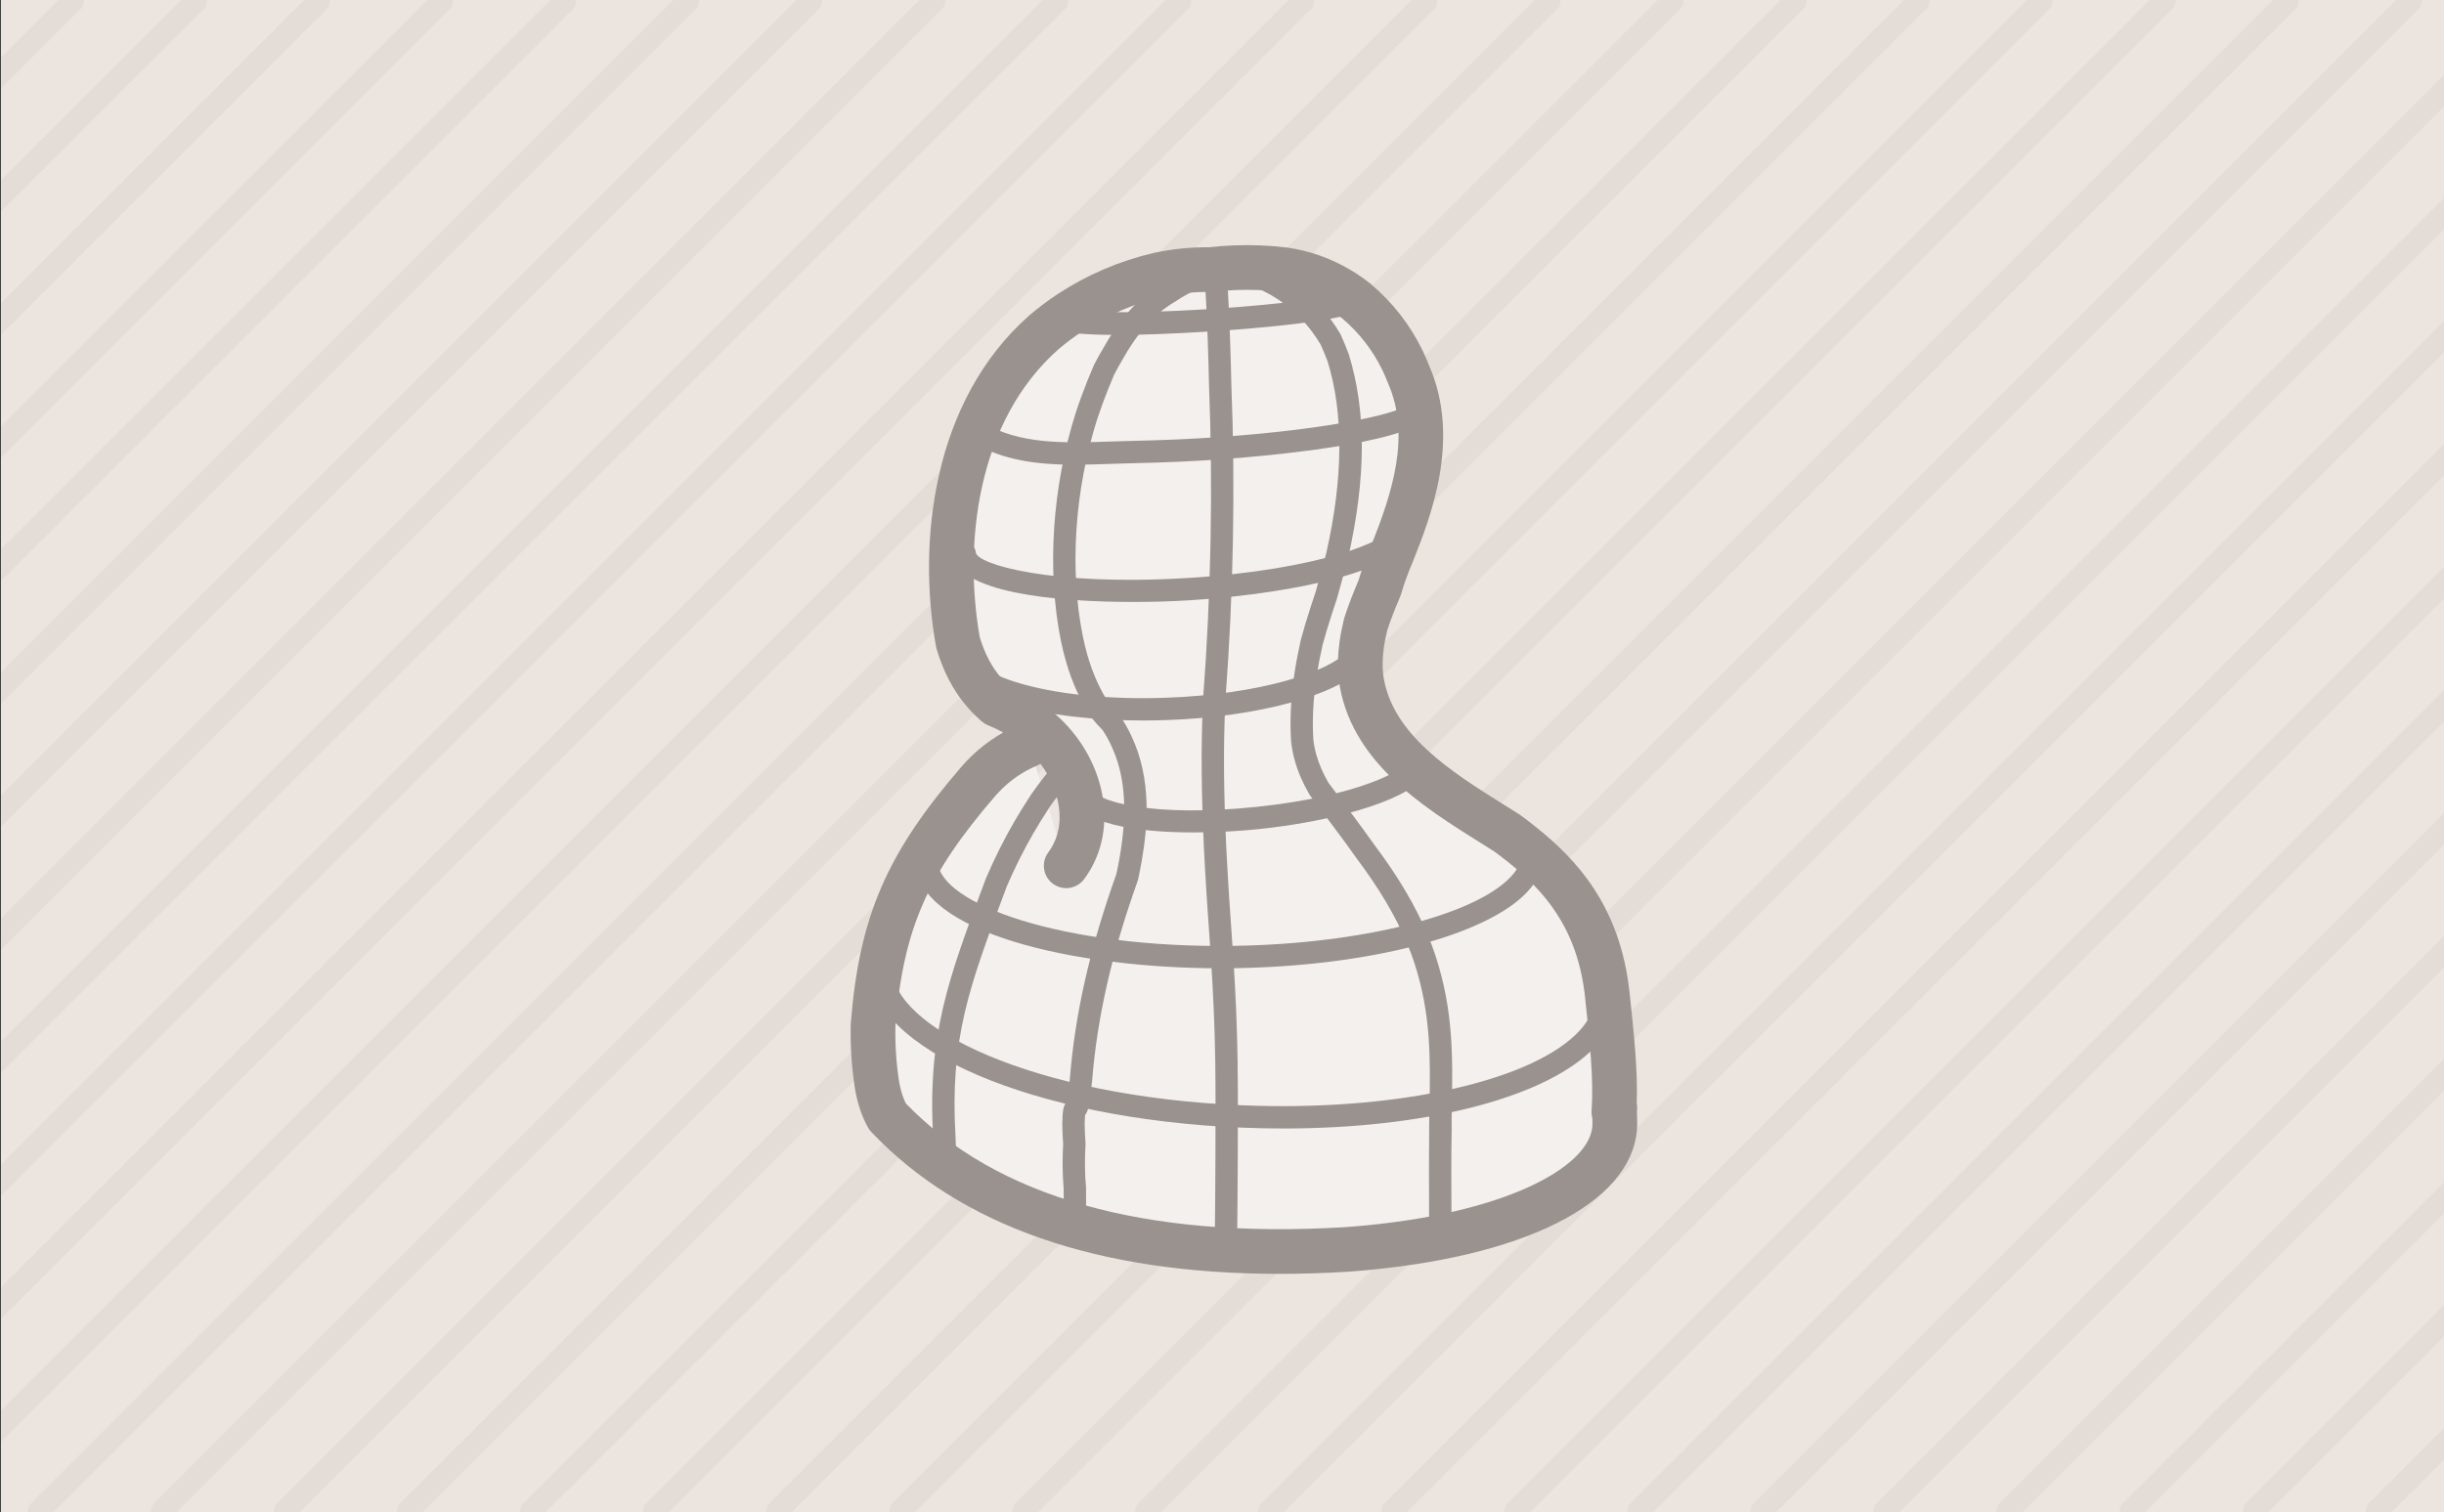 <?xml version="1.0" encoding="utf-8"?>
<!-- Generator: Adobe Illustrator 16.0.3, SVG Export Plug-In . SVG Version: 6.00 Build 0)  -->
<!DOCTYPE svg PUBLIC "-//W3C//DTD SVG 1.1//EN" "http://www.w3.org/Graphics/SVG/1.1/DTD/svg11.dtd">
<svg version="1.1" id="Warstwa_1" xmlns="http://www.w3.org/2000/svg" xmlns:xlink="http://www.w3.org/1999/xlink" x="0px" y="0px"
	 width="328px" height="203px" viewBox="0 0 328 203" enable-background="new 0 0 328 203" xml:space="preserve">
<rect x="0" y="0" width="328" height="203" fill="#333333" stroke="none"/>
<rect x="0.119" y="0" fill="#ECE5DF" width="328" height="203"/>
<g opacity="0.1">
	<path fill="#9A928E" d="M11.253,0H7.799l-7.68,7.68v4.242L10.841,1.201C11.17,0.872,11.294,0.43,11.253,0z"/>
	<path fill="#9A928E" d="M27.767,0h-3.454L0.119,24.194v4.242L27.354,1.201C27.684,0.872,27.808,0.43,27.767,0z"/>
	<path fill="#9A928E" d="M44.279,0h-3.454L0.119,40.707v4.242L43.867,1.201C44.196,0.872,44.32,0.43,44.279,0z"/>
	<path fill="#9A928E" d="M60.793,0h-3.454L0.119,57.22v4.242L60.381,1.201C60.71,0.872,60.834,0.43,60.793,0z"/>
	<path fill="#9A928E" d="M77.306,0h-3.454L0.119,73.732v4.242L76.894,1.201C77.223,0.872,77.347,0.43,77.306,0z"/>
	<path fill="#9A928E" d="M93.819,0h-3.454L0.119,90.246v4.242L93.407,1.201C93.736,0.872,93.86,0.43,93.819,0z"/>
	<path fill="#9A928E" d="M110.332,0h-3.454L0.119,106.758V111L109.92,1.201C110.249,0.872,110.373,0.43,110.332,0z"/>
	<path fill="#9A928E" d="M126.846,0h-3.454L0.119,123.272v4.242L126.434,1.201C126.763,0.872,126.887,0.43,126.846,0z"/>
	<path fill="#9A928E" d="M143.358,0h-3.454L0.119,139.785v4.242L142.946,1.201C143.275,0.872,143.399,0.43,143.358,0z"/>
	<path fill="#9A928E" d="M159.872,0h-3.454L0.119,156.298v4.242L159.46,1.201C159.789,0.872,159.913,0.43,159.872,0z"/>
	<path fill="#9A928E" d="M176.385,0h-3.454L0.119,172.811v4.242L175.973,1.201C176.302,0.872,176.426,0.43,176.385,0z"/>
	<path fill="#9A928E" d="M192.899,0h-3.454L0.119,189.325v4.242L192.487,1.201C192.816,0.872,192.94,0.43,192.899,0z"/>
	<path fill="#9A928E" d="M209.411,0h-3.454L4.156,201.8c-0.329,0.329-0.453,0.771-0.412,1.2h3.454l201.8-201.8
		C209.328,0.872,209.452,0.43,209.411,0z"/>
	<path fill="#9A928E" d="M225.924,0h-3.454L20.67,201.8c-0.329,0.329-0.453,0.771-0.412,1.2h3.454l201.8-201.8
		C225.841,0.872,225.965,0.43,225.924,0z"/>
	<path fill="#9A928E" d="M242.438,0h-3.454L37.183,201.8c-0.329,0.329-0.453,0.771-0.412,1.2h3.454l201.801-201.8
		C242.355,0.872,242.479,0.43,242.438,0z"/>
	<path fill="#9A928E" d="M258.952,0h-3.454L53.696,201.8c-0.329,0.329-0.453,0.771-0.412,1.2h3.454L258.54,1.201
		C258.869,0.872,258.993,0.43,258.952,0z"/>
	<path fill="#9A928E" d="M275.463,0h-3.454l-201.8,201.8c-0.329,0.329-0.453,0.771-0.412,1.2h3.454l201.8-201.8
		C275.38,0.872,275.504,0.43,275.463,0z"/>
	<path fill="#9A928E" d="M291.977,0h-3.454l-201.8,201.8c-0.329,0.329-0.453,0.771-0.412,1.2h3.454l201.8-201.8
		C291.894,0.872,292.018,0.43,291.977,0z"/>
	<path fill="#9A928E" d="M308.491,0h-3.454L103.235,201.8c-0.329,0.329-0.453,0.771-0.412,1.2h3.454l201.801-201.8
		C308.408,0.872,308.532,0.43,308.491,0z"/>
	<path fill="#9A928E" d="M325.004,0h-3.454L119.749,201.8c-0.329,0.329-0.453,0.771-0.412,1.2h3.454l201.801-201.8
		C324.921,0.872,325.045,0.43,325.004,0z"/>
	<path fill="#9A928E" d="M328.12,9.943L136.262,201.8c-0.329,0.329-0.453,0.771-0.412,1.2h3.454L328.12,14.185V9.943z"/>
	<path fill="#9A928E" d="M328.12,26.457L152.775,201.8c-0.329,0.329-0.453,0.771-0.412,1.2h3.454L328.12,30.699V26.457z"/>
	<path fill="#9A928E" d="M328.12,42.97L169.288,201.8c-0.329,0.329-0.453,0.771-0.412,1.2h3.454L328.12,47.212V42.97z"/>
	<path fill="#9A928E" d="M328.12,59.483L185.801,201.8c-0.329,0.329-0.453,0.771-0.412,1.2h3.454L328.12,63.726V59.483z"/>
	<path fill="#9A928E" d="M328.12,75.996L202.315,201.8c-0.329,0.329-0.453,0.771-0.412,1.2h3.454L328.12,80.238V75.996z"/>
	<path fill="#9A928E" d="M328.12,92.509L218.829,201.8c-0.329,0.329-0.453,0.771-0.412,1.2h3.454L328.12,96.751V92.509z"/>
	<path fill="#9A928E" d="M328.12,109.022L235.34,201.8c-0.329,0.329-0.453,0.771-0.412,1.2h3.454l89.737-89.736V109.022z"/>
	<path fill="#9A928E" d="M328.12,125.536L251.854,201.8c-0.329,0.329-0.453,0.771-0.412,1.2h3.454l73.224-73.223V125.536z"/>
	<path fill="#9A928E" d="M328.12,142.048L268.368,201.8c-0.329,0.329-0.453,0.771-0.412,1.2h3.454l56.71-56.71V142.048z"/>
	<path fill="#9A928E" d="M328.12,158.562L284.881,201.8c-0.329,0.329-0.453,0.771-0.412,1.2h3.454l40.196-40.196V158.562z"/>
	<path fill="#9A928E" d="M328.12,175.074L301.393,201.8c-0.329,0.329-0.453,0.771-0.412,1.2h3.454l23.685-23.685V175.074z"/>
	<path fill="#9A928E" d="M317.907,201.8c-0.329,0.329-0.453,0.771-0.412,1.2h3.454l7.171-7.171v-4.242L317.907,201.8z"/>
</g>
<g>
	<path fill="#F4F0ED" d="M138.103,99.969c-1.822,0.756-3.394,1.741-4.767,2.904c-0.687,0.583-1.323,1.209-1.917,1.873
		c-9.276,10.737-13.086,18.543-14.245,32.793c-0.032,1.37-0.005,2.748,0.086,4.133c0.091,1.386,0.246,2.777,0.472,4.177
		c0.26,1.388,0.66,2.74,1.375,4.038c15.416,16.254,40.174,19.11,61.453,17.845c1.045-0.072,2.076-0.158,3.092-0.257
		c19.301-1.876,33.07-8.342,33.07-16.616l-0.037-1.956c0.133-0.793-0.146,1.099-0.086,0.238c0.303-4.3-0.234-9.455-0.885-15.572
		c-1.063-9.979-5.781-15.639-11.334-20.105c-0.693-0.559-1.4-1.098-2.111-1.621c-7.754-4.93-18.229-10.643-19.617-20.943
		c-0.082-0.718-0.109-1.447-0.088-2.184c0.02-0.736,0.088-1.479,0.193-2.227c0.129-0.897,0.313-1.802,0.537-2.703
		c0.264-0.83,0.561-1.652,0.877-2.471s0.654-1.633,1.002-2.445c0.215-0.78,0.479-1.566,0.771-2.36
		c0.295-0.794,0.619-1.596,0.955-2.406c2.854-7.185,5.711-15.755,2.123-23.881c-0.234-0.616-0.498-1.226-0.787-1.826
		c-1.445-2.999-3.549-5.744-6.242-8.015c-0.701-0.551-1.436-1.057-2.199-1.515c-2.291-1.37-4.848-2.308-7.521-2.667
		c-1.07-0.13-2.141-0.215-3.225-0.259c-1.084-0.042-2.186-0.045-3.305-0.002c-1.119,0.042-2.256,0.128-3.412,0.263
		c-1.137-0.021-2.278,0.028-3.418,0.142c-1.141,0.114-2.279,0.294-3.41,0.536c-4.294,1.013-8.329,2.75-11.908,5.106
		c-1.193,0.786-2.336,1.64-3.421,2.559c-11.365,9.995-14.222,27.135-11.603,41.715c0.379,1.276,0.861,2.514,1.473,3.674
		c0.457,0.871,0.987,1.698,1.598,2.474c0.609,0.776,1.3,1.501,2.078,2.169c1.172,0.47,2.271,1.031,3.295,1.667
		c5.858,3.336,9.48,10.505,7.77,16.536c-0.342,1.205-0.897,2.366-1.691,3.439"/>
	<path fill="#9A928E" d="M171.726,171.001c-24.393,0.001-42.791-6.392-54.796-19.05c-0.176-0.186-0.328-0.393-0.451-0.617
		c-0.798-1.449-1.337-3.017-1.696-4.934c-0.25-1.54-0.419-3.04-0.517-4.532c-0.095-1.452-0.126-2.933-0.091-4.399
		c0.001-0.058,0.004-0.115,0.009-0.173c1.168-14.364,4.805-22.75,14.965-34.511c0.729-0.816,1.473-1.543,2.245-2.199
		c1.009-0.854,2.094-1.61,3.244-2.26c-0.655-0.362-1.337-0.686-2.035-0.966c-0.305-0.122-0.587-0.294-0.836-0.508
		c-0.911-0.782-1.747-1.654-2.484-2.592c-0.708-0.899-1.346-1.887-1.895-2.933c-0.669-1.27-1.239-2.689-1.692-4.214
		c-0.031-0.106-0.057-0.214-0.077-0.324c-2.508-13.961-0.521-32.982,12.574-44.499c1.213-1.028,2.462-1.962,3.752-2.812
		c3.903-2.57,8.233-4.427,12.869-5.521c1.303-0.279,2.561-0.477,3.8-0.601c1.195-0.119,2.396-0.173,3.567-0.16
		c1.146-0.129,2.306-0.216,3.449-0.259c1.168-0.044,2.358-0.043,3.534,0.003c1.168,0.047,2.334,0.141,3.469,0.279
		c3.064,0.412,5.979,1.443,8.7,3.07c0.874,0.524,1.719,1.106,2.514,1.731c0.026,0.021,0.053,0.043,0.079,0.065
		c2.985,2.517,5.344,5.546,7.011,9.005c0.317,0.658,0.606,1.326,0.861,1.989c4.331,9.907,0.142,20.455-2.111,26.128
		c-0.338,0.817-0.648,1.584-0.931,2.343c-0.291,0.788-0.518,1.481-0.691,2.113c-0.036,0.131-0.081,0.259-0.135,0.384
		c-0.334,0.778-0.658,1.56-0.961,2.345c-0.312,0.805-0.569,1.528-0.788,2.208c-0.197,0.803-0.351,1.581-0.455,2.312
		c-0.093,0.658-0.148,1.293-0.164,1.88c-0.018,0.613,0.006,1.204,0.069,1.764c1.079,7.999,9.149,13.051,16.27,17.508
		c0.673,0.422,1.334,0.835,1.977,1.244c0.058,0.036,0.114,0.075,0.169,0.115c0.746,0.55,1.487,1.115,2.215,1.701
		c5.132,4.128,11.185,10.374,12.436,22.124c0.597,5.612,1.119,10.526,0.96,14.856c0.064,0.311,0.08,0.636,0.041,0.967
		c-0.003,0.023-0.006,0.047-0.009,0.07l0.031,1.657c0.001,10.003-13.709,17.514-35.779,19.659c-1.043,0.102-2.102,0.189-3.175,0.264
		C177.668,170.91,174.652,171.001,171.726,171.001z M121.567,148.12c12.195,12.623,31.982,18.208,58.814,16.618
		c0.987-0.068,1.991-0.152,2.979-0.248c19.932-1.938,30.36-8.324,30.36-13.631l-0.014-0.711c-0.094-0.356-0.134-0.762-0.102-1.217
		c0.288-4.099-0.251-9.171-0.876-15.045c-1.011-9.497-5.739-14.472-10.231-18.085c-0.634-0.511-1.278-1.004-1.927-1.482
		c-0.604-0.383-1.225-0.771-1.854-1.166c-7.831-4.902-17.577-11.004-19.039-21.853c-0.104-0.904-0.14-1.782-0.114-2.672
		c0.021-0.816,0.095-1.656,0.222-2.559c0.139-0.967,0.34-1.977,0.597-3.01c0.016-0.062,0.033-0.123,0.052-0.183
		c0.262-0.823,0.568-1.688,0.938-2.644c0.306-0.791,0.631-1.578,0.965-2.362c0.21-0.738,0.471-1.525,0.793-2.4
		c0.31-0.835,0.647-1.671,0.998-2.517c2.661-6.701,5.258-14.483,2.15-21.521c-0.021-0.048-0.041-0.097-0.06-0.146
		c-0.201-0.527-0.432-1.062-0.686-1.589c-1.291-2.677-3.119-5.029-5.435-6.99c-0.586-0.458-1.207-0.885-1.848-1.269
		c-2.016-1.206-4.163-1.969-6.378-2.267c-0.952-0.115-1.929-0.193-2.946-0.235c-1.021-0.04-2.055-0.041-3.069-0.002
		c-1.054,0.04-2.123,0.122-3.178,0.245c-0.134,0.015-0.27,0.022-0.402,0.02c-1.004-0.016-2.036,0.025-3.066,0.128
		c-1.018,0.102-2.055,0.265-3.081,0.484c-3.888,0.918-7.571,2.497-10.885,4.679c-1.09,0.717-2.144,1.505-3.132,2.342
		c-11.129,9.788-12.792,26.395-10.619,38.729c0.333,1.089,0.737,2.088,1.204,2.974c0.38,0.726,0.817,1.403,1.301,2.017
		c0.405,0.515,0.853,1,1.336,1.447c1.114,0.476,2.193,1.035,3.214,1.667c7.249,4.157,11.168,12.715,9.121,19.933
		c-0.451,1.59-1.18,3.071-2.166,4.404c-0.985,1.332-2.863,1.614-4.196,0.628c-1.332-0.985-1.613-2.864-0.627-4.196
		c0.554-0.749,0.964-1.582,1.217-2.474c0.844-2.975-0.117-6.551-2.247-9.422c-0.126,0.076-0.259,0.143-0.399,0.202
		c-1.473,0.611-2.774,1.403-3.977,2.422c-0.561,0.477-1.106,1.01-1.62,1.584c-9.25,10.707-12.416,17.958-13.484,30.949
		c-0.027,1.262,0,2.533,0.083,3.78c0.085,1.305,0.233,2.615,0.44,3.896C120.891,146.424,121.174,147.324,121.567,148.12z"/>
</g>
<g>
	<path fill="#9A928E" d="M172.241,151.486c-1.823,0-3.669-0.038-5.54-0.114c-28.084-1.148-50.035-10.57-49.973-21.45
		c0.005-0.825,0.675-1.491,1.5-1.491c0.003,0,0.006,0,0.009,0c0.828,0.005,1.496,0.681,1.491,1.509
		c-0.045,7.971,18.868,17.28,47.096,18.436c19.898,0.811,37.835-2.989,44.617-9.462c1.689-1.613,2.552-3.301,2.562-5.015
		c0.005-0.825,0.676-1.491,1.5-1.491c0.003,0,0.006,0,0.009,0c0.828,0.005,1.496,0.681,1.491,1.509
		c-0.015,2.559-1.188,4.97-3.49,7.167C206.729,147.557,190.875,151.486,172.241,151.486z"/>
</g>
<g>
	<path fill="#9A928E" d="M163.824,129.98c-19.872,0-40.529-4.839-40.964-14.14c-0.039-0.827,0.601-1.529,1.428-1.568
		c0.84-0.033,1.53,0.602,1.569,1.429c0.262,5.608,16.658,11.615,39.758,11.266c16.979-0.255,32.253-4.066,37.145-9.269
		c0.985-1.048,1.461-2.084,1.415-3.08c-0.039-0.828,0.601-1.53,1.429-1.568c0.823-0.04,1.529,0.602,1.567,1.429
		c0.086,1.839-0.663,3.613-2.226,5.274c-5.489,5.839-21.277,9.943-39.285,10.214C165.049,129.976,164.437,129.98,163.824,129.98z"/>
</g>
<g>
	<path fill="#9A928E" d="M160.198,111.744c-7.582,0-15.591-1.092-16.1-5.035c-0.106-0.822,0.475-1.574,1.296-1.68
		c0.823-0.104,1.574,0.475,1.68,1.296c0.307,1.13,7.397,3.461,21.541,1.988c13.929-1.447,20.319-5.127,20.397-6.281
		c-0.105-0.822,0.475-1.57,1.296-1.676c0.833-0.104,1.575,0.478,1.68,1.299c0.078,0.606,0.001,1.543-0.81,2.568
		c-2.836,3.584-13.221,6.136-22.253,7.074C166.482,111.551,163.377,111.744,160.198,111.744z"/>
</g>
<g>
	<path fill="#9A928E" d="M153.41,96.716c-12.992,0-25.376-2.832-25.757-8.669c-0.054-0.827,0.573-1.541,1.399-1.594
		c0.829-0.061,1.541,0.572,1.594,1.399c0.179,2.739,10.349,6.368,25.869,5.809c12.667-0.451,21.809-3.467,24.292-6.213
		c0.438-0.484,0.646-0.928,0.621-1.32c-0.054-0.827,0.573-1.541,1.399-1.594c0.816-0.044,1.541,0.573,1.595,1.4
		c0.08,1.231-0.388,2.418-1.391,3.526c-3.497,3.868-14.11,6.761-26.41,7.199C155.552,96.697,154.479,96.716,153.41,96.716z"/>
</g>
<g>
	<path fill="#9A928E" d="M152.047,80.805c-10.635,0-23.656-1.316-24.068-6.375c-0.067-0.826,0.548-1.549,1.374-1.617
		c0.818-0.075,1.549,0.547,1.617,1.374c0.144,1.516,9.914,4.506,28.207,3.414c18.013-1.074,27.316-5.155,27.322-6.661
		c-0.067-0.826,0.548-1.549,1.374-1.616c0.819-0.066,1.55,0.548,1.616,1.374c0.05,0.619-0.074,1.569-0.952,2.58
		c-3.529,4.064-17.199,6.604-29.182,7.318C157.225,80.723,154.71,80.805,152.047,80.805z"/>
</g>
<g>
	<path fill="#9A928E" d="M144.292,62.378c-4.963,0-9.653-0.516-13.894-3.067c-0.71-0.427-0.939-1.349-0.513-2.059
		c0.428-0.71,1.351-0.939,2.059-0.513c4.903,2.949,10.937,2.743,17.325,2.523c1.157-0.04,2.321-0.08,3.489-0.101
		c0.647-0.013,1.304-0.029,1.969-0.05c2.019-0.059,4.099-0.15,6.185-0.271c16.051-0.927,26.382-3.163,28.018-4.495
		c0.149-0.619,0.685-1.097,1.353-1.144c0.814-0.07,1.543,0.564,1.602,1.391c0.028,0.405-0.051,1.017-0.592,1.632
		c-2.829,3.216-20.318,5.04-30.207,5.611c-2.114,0.123-4.223,0.215-6.268,0.274c-0.673,0.021-1.341,0.037-2,0.05
		c-1.155,0.022-2.304,0.062-3.445,0.101C147.652,62.32,145.957,62.378,144.292,62.378z"/>
</g>
<g>
	<path fill="#9A928E" d="M149.997,44.96c-9.882,0-9.98-1.406-10.045-2.335c-0.058-0.827,0.565-1.543,1.391-1.601
		c0.459-0.039,0.892,0.148,1.189,0.459c1.58,0.444,8.868,0.687,19.538,0.023c11.11-0.692,17.89-1.826,19.353-2.442
		c0.252-0.341,0.646-0.574,1.103-0.605c0.819-0.074,1.543,0.565,1.601,1.391c0.032,0.452-0.122,0.896-0.434,1.251
		c-1.775,2.027-16.855,3.115-21.436,3.4C157.043,44.826,153.052,44.96,149.997,44.96z"/>
</g>
<g>
	<path fill="#9A928E" d="M144.406,165.573c-0.774,0-1.431-0.596-1.494-1.381c-0.06-0.748-0.109-1.496-0.151-2.235
		c0-0.858-0.002-1.628-0.01-2.388c-0.087-0.998-0.136-2.032-0.143-3.076c-0.006-0.938,0.017-1.892,0.071-2.914
		c-0.063-0.877-0.1-1.794-0.111-2.727c0.038-1.607,0.08-2.387,0.599-2.947c0.036-0.162,0.095-0.481,0.164-1.072
		c0.08-0.68,0.165-1.358,0.252-2.031c0.695-8.736,2.682-17.495,6.244-27.483c0.174-0.8,0.332-1.607,0.47-2.422
		c1.052-6.211,0.68-10.925-1.173-14.833c-0.337-0.733-0.727-1.43-1.166-2.085c-0.468-0.464-0.916-0.958-1.333-1.471
		c-0.028-0.035-0.055-0.071-0.08-0.108c-1.527-2.262-2.675-4.78-3.51-7.697c-0.25-0.876-0.473-1.792-0.662-2.726
		c-1.896-9.451-1.164-20.603,2.008-30.597c0.241-0.735,0.49-1.448,0.749-2.154c0.506-1.384,1.066-2.79,1.664-4.177
		c0.014-0.032,0.029-0.064,0.045-0.095c0.4-0.773,0.832-1.551,1.283-2.311c0.409-0.729,0.827-1.415,1.26-2.066
		c1.982-2.985,4.211-5.171,6.813-6.682c0.521-0.349,1.143-0.724,1.773-1.066c1.242-0.675,2.548-1.249,3.884-1.708
		c0.605-0.172,1.136-0.294,1.662-0.39c1.615-0.294,3.234-0.355,4.811-0.182c0.824,0.09,1.418,0.832,1.328,1.655
		c-0.09,0.824-0.83,1.414-1.655,1.328c-1.288-0.141-2.616-0.09-3.946,0.151c-0.436,0.08-0.876,0.181-1.309,0.302
		c-1.094,0.378-2.247,0.886-3.341,1.48c-0.553,0.301-1.099,0.629-1.623,0.978c-2.271,1.322-4.175,3.202-5.897,5.795
		c-0.392,0.589-0.771,1.213-1.162,1.907c-0.43,0.725-0.825,1.436-1.191,2.141c-0.567,1.32-1.099,2.656-1.581,3.972
		c-0.247,0.676-0.485,1.358-0.711,2.046c-3.019,9.511-3.721,20.117-1.922,29.082c0.173,0.854,0.377,1.694,0.605,2.494
		c0.74,2.584,1.746,4.806,3.075,6.788c0.366,0.446,0.759,0.874,1.169,1.274c0.071,0.069,0.135,0.146,0.191,0.228
		c0.566,0.829,1.067,1.712,1.488,2.627c2.79,5.885,2.143,12.295,1.413,16.604c-0.152,0.894-0.325,1.78-0.518,2.657
		c-0.013,0.062-0.031,0.123-0.052,0.183c-3.491,9.771-5.435,18.311-6.119,26.877c-0.094,0.735-0.177,1.401-0.255,2.068
		c-0.147,1.261-0.297,1.996-0.69,2.507c-0.017,0.196-0.038,0.551-0.053,1.182c0.011,0.852,0.048,1.738,0.111,2.584
		c0.004,0.064,0.005,0.129,0.001,0.193c-0.055,0.995-0.078,1.919-0.072,2.824c0.007,0.982,0.053,1.954,0.137,2.889
		c0.003,0.04,0.005,0.079,0.006,0.119c0.008,0.791,0.01,1.591,0.008,2.396c0.038,0.629,0.086,1.354,0.144,2.078
		c0.066,0.826-0.55,1.549-1.376,1.614C144.486,165.572,144.445,165.573,144.406,165.573z"/>
</g>
<g>
	<path fill="#9A928E" d="M193.282,167.805c-0.828,0-1.5-0.671-1.5-1.5l0.012-3.744l-0.018-5.591
		c-0.002-0.899,0.002-1.796,0.012-2.691c0.002-0.167,0.004-0.335,0.006-0.502c0-0.003,0-0.005,0-0.008
		c-0.004-0.792,0-1.575,0.009-2.354c0.002-0.491,0.004-0.919,0.014-1.291l-0.005-0.693l0.021-0.001
		c0.004-0.231,0.009-0.463,0.013-0.694c0.118-6.467,0.229-12.575-2.026-19.466c-0.267-0.822-0.576-1.656-0.948-2.555
		c-1.55-3.699-3.773-7.455-6.796-11.478c-0.526-0.748-1.032-1.45-1.543-2.147c-0.934-1.277-1.884-2.54-2.835-3.805
		c-0.625-0.829-1.25-1.66-1.871-2.495c-0.034-0.047-0.066-0.096-0.096-0.146c-0.446-0.774-0.818-1.506-1.138-2.236
		c-0.346-0.794-0.63-1.598-0.847-2.391c-0.23-0.84-0.392-1.701-0.478-2.556c-0.219-3.595,0.064-7.307,0.859-11.41
		c0.14-0.724,0.293-1.447,0.454-2.167c0.368-1.376,0.776-2.742,1.301-4.357c0.226-0.699,0.456-1.395,0.688-2.086l0.775-2.817
		c0.223-0.81,0.444-1.617,0.66-2.423c2.268-10.032,2.328-18.697,0.166-25.7c-0.258-0.679-0.578-1.457-0.924-2.234
		c-0.342-0.577-0.716-1.141-1.114-1.679c-2.548-3.444-6.113-5.84-10.04-6.748c-0.052-0.012-0.103-0.026-0.152-0.044
		c-0.695-0.24-1.412-0.452-2.133-0.629c-0.713-0.176-1.451-0.321-2.195-0.431c-0.82-0.121-1.386-0.883-1.265-1.703
		c0.121-0.82,0.882-1.387,1.703-1.265c0.838,0.124,1.671,0.287,2.475,0.486c0.782,0.192,1.563,0.421,2.321,0.681
		c4.591,1.082,8.742,3.874,11.698,7.868c0.478,0.645,0.925,1.323,1.331,2.015c0.028,0.048,0.054,0.098,0.077,0.148
		c0.383,0.857,0.737,1.72,1.055,2.563c2.381,7.703,2.342,16.634-0.091,27.39c-0.231,0.869-0.455,1.683-0.68,2.5l-0.799,2.895
		c-0.254,0.763-0.48,1.448-0.703,2.138c-0.509,1.567-0.903,2.885-1.242,4.15c-0.141,0.63-0.288,1.323-0.422,2.019
		c-0.746,3.854-1.013,7.321-0.815,10.6c0.065,0.63,0.195,1.325,0.381,2.005c0.18,0.655,0.417,1.323,0.704,1.984
		c0.264,0.604,0.573,1.214,0.944,1.863c0.601,0.807,1.204,1.609,1.807,2.41c0.96,1.275,1.918,2.55,2.86,3.838
		c0.521,0.712,1.038,1.43,1.548,2.154c3.146,4.185,5.489,8.151,7.139,12.088c0.404,0.978,0.741,1.885,1.031,2.778
		c2.411,7.369,2.296,13.724,2.173,20.45c-0.009,0.517-0.019,1.035-0.026,1.555l0.008,1.205c-0.015,0.989-0.028,1.874-0.038,2.762
		c-0.01,0.882-0.014,1.766-0.012,2.648l0.018,5.604l-0.012,3.741C194.782,167.134,194.11,167.805,193.282,167.805z"/>
</g>
<g>
	<path fill="#9A928E" d="M126.955,158.323c-0.779,0-1.437-0.602-1.495-1.39c-0.104-1.419-0.179-2.849-0.222-4.249
		c-0.796-13.74,2.061-21.367,6.794-34.003l0.316-0.845c0.586-1.361,1.179-2.634,1.788-3.852c0.629-1.253,1.281-2.465,1.939-3.604
		c0.716-1.229,1.472-2.449,2.312-3.737c0.575-0.825,1.163-1.616,1.773-2.392c0.612-0.777,1.253-1.544,1.904-2.278
		c0.55-0.62,1.498-0.676,2.117-0.127c0.62,0.549,0.677,1.498,0.127,2.117c-0.612,0.69-1.215,1.412-1.792,2.145
		c-0.575,0.729-1.128,1.475-1.644,2.213c-0.787,1.207-1.516,2.386-2.204,3.565c-0.626,1.083-1.25,2.243-1.852,3.441
		c-0.583,1.167-1.152,2.388-1.688,3.629l-0.289,0.776c-4.751,12.683-7.368,19.669-6.606,32.816c0.044,1.399,0.116,2.786,0.217,4.163
		c0.061,0.826-0.56,1.545-1.386,1.605C127.028,158.322,126.991,158.323,126.955,158.323z"/>
</g>
<g>
	<path fill="#9A928E" d="M164.515,169.398c-0.006,0-0.013,0-0.019,0c-0.829-0.01-1.492-0.69-1.481-1.519
		c0.054-4.324,0.092-8.568,0.105-12.791c0.006-1.411,0.008-2.818,0.007-4.229c0.065-12.837-0.3-18.018-1.183-30.534
		c-0.081-1.24-0.156-2.489-0.226-3.74c-0.427-7.696-0.545-13.964-0.375-19.728c0.032-1.081,0.075-2.159,0.131-3.235
		c1.054-13.867,1.325-28.315,0.785-41.817c-0.02-0.978-0.043-1.924-0.07-2.869c-0.138-5.001-0.348-9.554-0.643-13.918
		c-0.056-0.827,0.569-1.542,1.396-1.598c0.841-0.066,1.542,0.569,1.598,1.396c0.297,4.405,0.509,8.997,0.648,14.038
		c0.026,0.951,0.05,1.905,0.069,2.861c0.543,13.587,0.271,28.155-0.79,42.1c-0.053,1.018-0.095,2.073-0.126,3.132
		c-0.168,5.677-0.05,11.864,0.371,19.471c0.07,1.241,0.144,2.481,0.224,3.705c0.888,12.589,1.256,17.803,1.189,30.744
		c0.001,1.407,0,2.819-0.007,4.234c-0.014,4.229-0.052,8.483-0.105,12.816C166.004,168.739,165.335,169.398,164.515,169.398z"/>
</g>
</svg>

